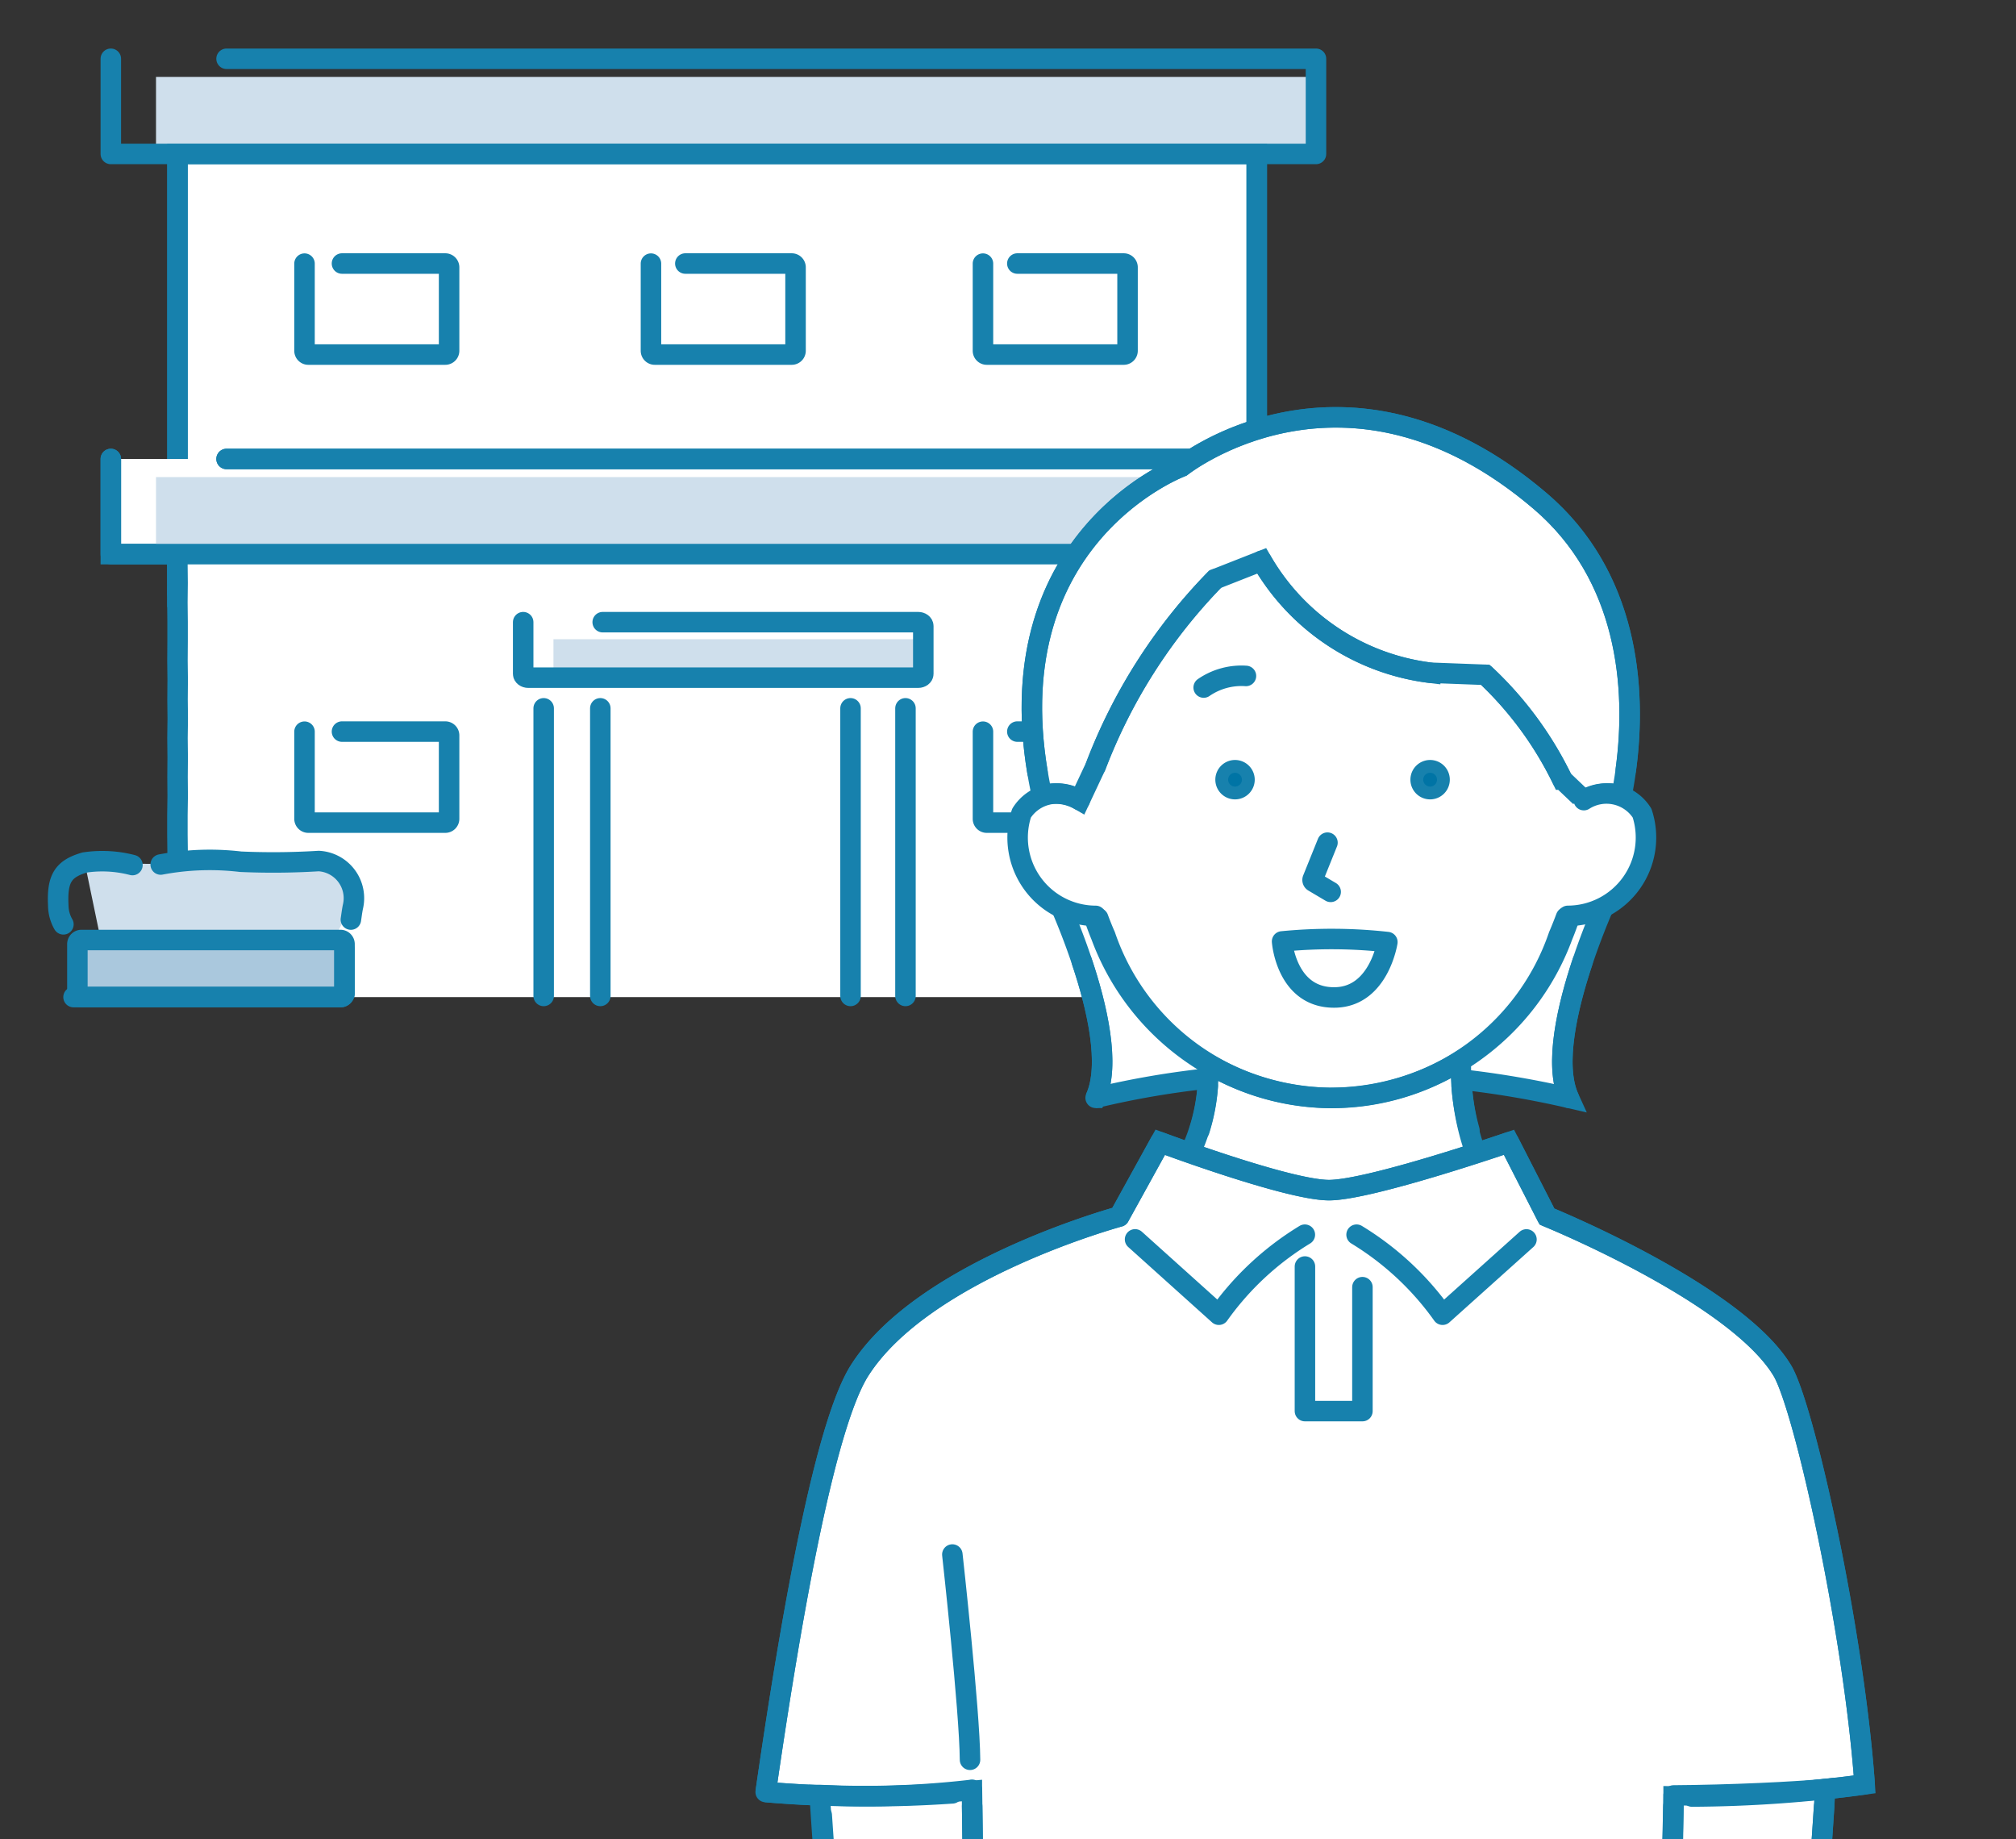 <svg id="グループ_225" data-name="グループ 225" xmlns="http://www.w3.org/2000/svg" xmlns:xlink="http://www.w3.org/1999/xlink" width="78.697" height="71.786" viewBox="0 0 78.697 71.786">
  <rect x="0" y="0" width="78.697" height="71.786" fill="#333333" stroke="none"/>
  <defs>
    <clipPath id="clip-path">
      <rect id="長方形_181" data-name="長方形 181" width="53.666" height="41.233" fill="none" stroke="#1781ad" stroke-linecap="round" stroke-width="0.8"/>
    </clipPath>
    <clipPath id="clip-path-2">
      <rect id="長方形_182" data-name="長方形 182" width="12.064" height="5.215" fill="none" stroke="#1781ad" stroke-linecap="round" stroke-width="0.8"/>
    </clipPath>
    <clipPath id="clip-path-3">
      <rect id="長方形_175" data-name="長方形 175" width="55.179" height="61.106" fill="none" stroke="#1781ad" stroke-linecap="round" stroke-width="0.8"/>
    </clipPath>
    <clipPath id="clip-path-4">
      <rect id="長方形_171" data-name="長方形 171" width="55.179" height="61.107" fill="none" stroke="#1781ad" stroke-linecap="round" stroke-width="0.8"/>
    </clipPath>
    <clipPath id="clip-path-5">
      <rect id="長方形_174" data-name="長方形 174" width="55.179" height="112.152" fill="none" stroke="#1781ad" stroke-linecap="round" stroke-width="0.8"/>
    </clipPath>
  </defs>
  <g id="グループ_208" data-name="グループ 208" transform="translate(0 0)">
    <rect id="長方形_176" data-name="長方形 176" width="45.281" height="3.007" transform="translate(6.09 3.001)" fill="#cfdfec"/>
    <rect id="長方形_177" data-name="長方形 177" width="42.131" height="17.288" transform="translate(6.928 6.009)" fill="#fff" stroke="#1781ad" stroke-linecap="round" stroke-width="0.8"/>
    <g id="グループ_207" data-name="グループ 207" transform="translate(0 0)">
      <g id="グループ_206" data-name="グループ 206" clip-path="url(#clip-path)">
        <path id="パス_153" data-name="パス 153" d="M10.86,7.861h4.032a.149.149,0,0,1,.149.149v3.255a.149.149,0,0,1-.149.149H9.546a.149.149,0,0,1-.149-.149v-3.4" transform="translate(2.49 2.424)" fill="none" stroke="#1781ad" stroke-linecap="round" stroke-linejoin="round" stroke-width="0.8"/>
        <path id="パス_154" data-name="パス 154" d="M36.131,7.861h4.153a.149.149,0,0,1,.149.149v3.255a.149.149,0,0,1-.149.149H34.938a.149.149,0,0,1-.149-.149v-3.4" transform="translate(3.582 2.424)" fill="none" stroke="#1781ad" stroke-linecap="round" stroke-linejoin="round" stroke-width="0.8"/>
        <path id="パス_155" data-name="パス 155" d="M46.773,4.157V20.914a.137.137,0,0,1-.149.12H4.792a.138.138,0,0,1-.15-.12V4.105" transform="translate(2.286 2.262)" fill="none" stroke="#1781ad" stroke-linecap="round" stroke-linejoin="round" stroke-width="0.8"/>
        <path id="パス_156" data-name="パス 156" d="M6.666.2H49.193V3.914H2.148V.2" transform="translate(2.178 2.094)" fill="none" stroke="#1781ad" stroke-linecap="round" stroke-linejoin="round" stroke-width="0.8"/>
        <path id="パス_157" data-name="パス 157" d="M6.666,15.174H49.193v3.714H2.148V15.174" transform="translate(2.178 2.738)" fill="#fff" stroke="#1781ad" stroke-linecap="round" stroke-width="0.8"/>
        <rect id="長方形_178" data-name="長方形 178" width="45.281" height="3.007" transform="translate(6.09 18.62)" fill="#cfdfec"/>
        <rect id="長方形_179" data-name="長方形 179" width="42.131" height="17.288" transform="translate(6.928 21.627)" fill="#fff"/>
        <path id="パス_158" data-name="パス 158" d="M10.86,25.375h4.032a.149.149,0,0,1,.149.149v3.255a.149.149,0,0,1-.149.149H9.546a.149.149,0,0,1-.149-.149v-3.4" transform="translate(2.49 3.177)" fill="none" stroke="#1781ad" stroke-linecap="round" stroke-linejoin="round" stroke-width="0.8"/>
        <path id="パス_159" data-name="パス 159" d="M36.131,25.375h4.153a.149.149,0,0,1,.149.149v3.255a.149.149,0,0,1-.149.149H34.938a.149.149,0,0,1-.149-.149v-3.4" transform="translate(3.582 3.177)" fill="none" stroke="#1781ad" stroke-linecap="round" stroke-linejoin="round" stroke-width="0.8"/>
        <path id="パス_160" data-name="パス 160" d="M4.644,31.927c0-.375,0-.375,0-.75s.005-.377.005-.753-.009-.378-.009-.756,0-.375,0-.752.011-.377.011-.752-.006-.377-.006-.753.006-.379.006-.757-.008-.378-.008-.755.01-.378.01-.754-.008-.38-.008-.758.006-.378.006-.756-.009-.378-.009-.755.005-.378.005-.754,0-.38,0-.758-.008-.381-.008-.76.008-.381.008-.761-.008-.381-.008-.761" transform="translate(2.285 2.906)" fill="none" stroke="#1781ad" stroke-linecap="round" stroke-linejoin="round" stroke-width="0.8"/>
        <path id="パス_161" data-name="パス 161" d="M4.692,35.267" transform="translate(2.288 3.602)" fill="none" stroke="#1781ad" stroke-linecap="round" stroke-linejoin="round" stroke-width="0.8"/>
        <line id="線_14" data-name="線 14" y1="11.225" transform="translate(21.223 27.644)" fill="none" stroke="#1781ad" stroke-linecap="round" stroke-linejoin="round" stroke-width="0.8"/>
        <line id="線_15" data-name="線 15" y2="11.225" transform="translate(35.346 27.644)" fill="none" stroke="#1781ad" stroke-linecap="round" stroke-linejoin="round" stroke-width="0.8"/>
        <path id="パス_162" data-name="パス 162" d="M6.666,15.174H49.193v3.714H2.148V15.174" transform="translate(2.178 2.738)" fill="none" stroke="#1781ad" stroke-linecap="round" stroke-linejoin="round" stroke-width="0.8"/>
        <path id="パス_163" data-name="パス 163" d="M23.705,7.861h4.153a.149.149,0,0,1,.149.149v3.255a.149.149,0,0,1-.149.149H22.512a.149.149,0,0,1-.149-.149v-3.4" transform="translate(3.048 2.424)" fill="none" stroke="#1781ad" stroke-linecap="round" stroke-linejoin="round" stroke-width="0.8"/>
        <rect id="長方形_180" data-name="長方形 180" width="14.261" height="1.311" transform="translate(21.605 24.947)" fill="#cfdfec"/>
        <path id="パス_164" data-name="パス 164" d="M20.685,20.676H33c.111,0,.2.067.2.149v1.868c0,.082-.09.149-.2.149H17.781c-.112,0-.2-.067-.2-.149V20.676" transform="translate(2.842 3.606)" fill="none" stroke="#1781ad" stroke-linecap="round" stroke-linejoin="round" stroke-width="0.8"/>
        <line id="線_16" data-name="線 16" y1="11.225" transform="translate(23.434 27.644)" fill="none" stroke="#1781ad" stroke-linecap="round" stroke-linejoin="round" stroke-width="0.8"/>
        <line id="線_17" data-name="線 17" y1="11.225" transform="translate(33.201 27.644)" fill="none" stroke="#1781ad" stroke-linecap="round" stroke-linejoin="round" stroke-width="0.8"/>
        <path id="パス_165" data-name="パス 165" d="M2.226,33.067H11l.426-.8s.63-2.324-2.233-2.06a15.254,15.254,0,0,1-1.741.134l-1.074-.154-1.982.151-1.743-.019L1.17,30.277l.579,2.79Z" transform="translate(2.136 3.384)" fill="#cfdfec"/>
        <path id="パス_166" data-name="パス 166" d="M11.164,35.4H1.056a.16.16,0,0,1-.16-.16V33.335a.16.16,0,0,1,.16-.161H11.164a.16.16,0,0,1,.16.161v1.908a.16.16,0,0,1-.16.16" transform="translate(2.125 3.512)" fill="#aac8dd" stroke="#1781ad" stroke-linecap="round" stroke-width="0.8"/>
        <path id="パス_169" data-name="パス 169" d="M.381,32.689a1.5,1.5,0,0,1-.2-.732c-.054-1.071.2-1.437,1.03-1.681a4.662,4.662,0,0,1,1.865.1" transform="translate(2.094 3.385)" fill="none" stroke="#1781ad" stroke-linecap="round" stroke-linejoin="round" stroke-width="0.8"/>
        <path id="パス_171" data-name="パス 171" d="M11.33,33.52v1.707a.16.16,0,0,1-.16.16H.753" transform="translate(2.118 3.527)" fill="none" stroke="#1781ad" stroke-linecap="round" stroke-linejoin="round" stroke-width="0.8"/>
        <g id="グループ_209" data-name="グループ 209" transform="translate(4.004 31.902)">
          <g id="グループ_209-2" data-name="グループ 209" transform="translate(0 0)" clip-path="url(#clip-path-2)">
            <path id="パス_172" data-name="パス 172" d="M.175.77A10.3,10.3,0,0,1,3.295.661,28.935,28.935,0,0,0,6.346.634a1.452,1.452,0,0,1,1.329,1.8c-.037.191-.054.35-.076.484" transform="translate(2.094 1.068)" fill="none" stroke="#1781ad" stroke-linecap="round" stroke-linejoin="round" stroke-width="0.8"/>
          </g>
        </g>
      </g>
    </g>
  </g>
  <g id="グループ_205" data-name="グループ 205" transform="translate(23.518 10.68)">
    <g id="グループ_204" data-name="グループ 204" clip-path="url(#clip-path-3)">
      <g id="グループ_196" data-name="グループ 196" transform="translate(0 -0.001)">
        <g id="グループ_195" data-name="グループ 195" clip-path="url(#clip-path-4)">
          <path id="パス_120" data-name="パス 120" d="M8.524,11.691s2.6,5.553,1.544,7.876a34.235,34.235,0,0,1,9.137-.927,36.9,36.9,0,0,1,9.333.927c-1.058-2.323,1.542-7.876,1.542-7.876Z" transform="translate(9.186 12.599)" fill="#fff" stroke="#1781ad" stroke-linecap="round" stroke-width="0.8"/>
          <path id="パス_121" data-name="パス 121" d="M23.145,14.738c-.079,5.169,3.079,7.172,3.079,7.172l-8.111,7.174L9.616,21.7a7.477,7.477,0,0,0,3.652-6.958Z" transform="translate(10.362 15.883)" fill="#fff" stroke="#1781ad" stroke-linecap="round" stroke-width="0.8"/>
          <path id="パス_122" data-name="パス 122" d="M16.144,15.263a8.841,8.841,0,0,0,.3,1.722" transform="translate(17.397 16.448)" fill="none" stroke="#1781ad" stroke-linecap="round" stroke-linejoin="round" stroke-width="0.8"/>
          <path id="パス_123" data-name="パス 123" d="M11.216,16.985a7.326,7.326,0,0,0,.326-1.722" transform="translate(12.087 16.448)" fill="none" stroke="#1781ad" stroke-linecap="round" stroke-linejoin="round" stroke-width="0.8"/>
          <path id="パス_124" data-name="パス 124" d="M19.043,28.125A9.655,9.655,0,0,0,28.051,21.8s2.443-5.7.584-10.482C26.96,7.008,23.825,4.03,19.043,3.75c-4.783.28-7.918,3.258-9.592,7.565C7.591,16.1,10.032,21.8,10.032,21.8a9.67,9.67,0,0,0,9.011,6.328" transform="translate(9.431 4.042)" fill="#fff" stroke="#1781ad" stroke-linecap="round" stroke-width="0.8"/>
          <path id="パス_125" data-name="パス 125" d="M10.868,14.544a3.056,3.056,0,0,1-2.894-4.01,1.642,1.642,0,0,1,2.273-.507l.968.347.274,4.224Z" transform="translate(8.385 10.521)" fill="#fff"/>
          <path id="パス_126" data-name="パス 126" d="M12.674,9.767a.519.519,0,1,1-.528-.511.52.52,0,0,1,.528.511" transform="translate(12.538 9.975)" fill="#0074a5" stroke="#1781ad" stroke-linecap="round" stroke-width="0.5"/>
          <path id="パス_127" data-name="パス 127" d="M16.339,9.767a.519.519,0,1,1-.526-.511.518.518,0,0,1,.526.511" transform="translate(16.488 9.975)" fill="#0074a5" stroke="#1781ad" stroke-linecap="round" stroke-width="0.5"/>
          <path id="パス_128" data-name="パス 128" d="M13.924,10.689l-.575,1.425a.08.08,0,0,0,.033.1l.667.395" transform="translate(14.377 11.519)" fill="none" stroke="#1781ad" stroke-linecap="round" stroke-linejoin="round" stroke-width="0.8"/>
          <path id="パス_129" data-name="パス 129" d="M12.946,7.562a2.6,2.6,0,0,0-1.65.453" transform="translate(12.173 8.139)" fill="none" stroke="#1781ad" stroke-linecap="round" stroke-linejoin="round" stroke-width="0.8"/>
          <path id="パス_130" data-name="パス 130" d="M9.937,17.639a1.915,1.915,0,0,0-1.475-.185C6.275,7.456,13.91,4.622,13.91,4.622S20.326-.491,27.9,5.958c3.8,3.233,3.833,8.229,3.189,11.493a1.92,1.92,0,0,0-1.473.187l-.841-.8a13.9,13.9,0,0,0-3.008-4.091l-2.152-.081A8.85,8.85,0,0,1,17.039,8.3l-1.818.715a21.279,21.279,0,0,0-4.662,7.3Z" transform="translate(8.695 2.91)" fill="#fff" stroke="#1781ad" stroke-linecap="round" stroke-width="0.8"/>
          <path id="パス_131" data-name="パス 131" d="M18.462,14.544a3.056,3.056,0,0,0,2.894-4.01,1.642,1.642,0,0,0-2.273-.507l-.968.347L17.841,14.6Z" transform="translate(19.226 10.521)" fill="#fff"/>
          <path id="パス_132" data-name="パス 132" d="M9.314,12.124c.162.436.276.684.276.684a9.35,9.35,0,0,0,17.7,0s.116-.26.287-.717" transform="translate(10.037 13.03)" fill="none" stroke="#1781ad" stroke-linecap="round" stroke-linejoin="round" stroke-width="0.8"/>
          <path id="パス_133" data-name="パス 133" d="M18.287,18.244c-.584-1.284-.052-3.553.542-5.325" transform="translate(19.434 13.922)" fill="none" stroke="#1781ad" stroke-linecap="round" stroke-linejoin="round" stroke-width="0.8"/>
          <path id="パス_134" data-name="パス 134" d="M9.005,12.916c.6,1.774,1.126,4.045.542,5.331" transform="translate(9.704 13.919)" fill="none" stroke="#1781ad" stroke-linecap="round" stroke-linejoin="round" stroke-width="0.8"/>
          <path id="パス_135" data-name="パス 135" d="M10.247,10.028a1.642,1.642,0,0,0-2.273.507,3.056,3.056,0,0,0,2.894,4.01" transform="translate(8.385 10.521)" fill="none" stroke="#1781ad" stroke-linecap="round" stroke-linejoin="round" stroke-width="0.8"/>
          <path id="パス_136" data-name="パス 136" d="M18.14,14.544a3.056,3.056,0,0,0,2.894-4.01,1.642,1.642,0,0,0-2.273-.507" transform="translate(19.548 10.521)" fill="none" stroke="#1781ad" stroke-linecap="round" stroke-linejoin="round" stroke-width="0.8"/>
          <path id="パス_137" data-name="パス 137" d="M8.288,16.556C6.734,7.286,13.91,4.622,13.91,4.622S20.326-.491,27.9,5.958c3.426,2.917,3.79,7.272,3.353,10.49" transform="translate(8.694 2.91)" fill="none" stroke="#1781ad" stroke-linecap="round" stroke-linejoin="round" stroke-width="0.8"/>
          <path id="パス_138" data-name="パス 138" d="M13.929,5.74a21.279,21.279,0,0,0-4.662,7.3" transform="translate(9.986 6.186)" fill="none" stroke="#1781ad" stroke-linecap="round" stroke-linejoin="round" stroke-width="0.8"/>
          <path id="パス_139" data-name="パス 139" d="M18.961,9.762a8.855,8.855,0,0,1-6.576-4.367" transform="translate(13.346 5.814)" fill="none" stroke="#1781ad" stroke-linecap="round" stroke-linejoin="round" stroke-width="0.8"/>
          <path id="パス_140" data-name="パス 140" d="M19.6,11.627a13.9,13.9,0,0,0-3.008-4.091" transform="translate(17.874 8.122)" fill="none" stroke="#1781ad" stroke-linecap="round" stroke-linejoin="round" stroke-width="0.8"/>
          <path id="パス_141" data-name="パス 141" d="M16.879,12.617s-.322,2.111-2.015,2.161c-1.934.054-2.094-2.186-2.094-2.186A19.832,19.832,0,0,1,16.879,12.617Z" transform="translate(13.76 13.471)" fill="none" stroke="#1781ad" stroke-linecap="round" stroke-linejoin="round" stroke-width="0.8"/>
          <path id="パス_142" data-name="パス 142" d="M38.488,50.955c-.278-1.893.025-5.169.021-9.108l.715.006a51.088,51.088,0,0,0,6.742-.474c-.428-6.023-2.368-14.749-3.216-16.153-1.818-3.015-9.185-6.006-9.185-6.006l-1.483-2.9s-5.427,1.868-7.024,1.868-6.59-1.868-6.59-1.868l-1.6,2.9S9.235,21.285,6.732,25.226c-1.309,2.061-2.605,9.11-3.665,16.451a43.993,43.993,0,0,0,8.047-.039c0,3.592-.01,6.852-.162,8.871-.6,8.015-1.332,18.871-1.332,18.871a81.161,81.161,0,0,0,15.162,1.573,85.3,85.3,0,0,0,15.1-1.473s-.615-13.185-1.4-18.524" transform="translate(3.305 17.582)" fill="#fff" stroke="#1781ad" stroke-linecap="round" stroke-width="0.8"/>
          <path id="パス_143" data-name="パス 143" d="M23.491,28.717l-.1,5.948H17.126L17,40.786s9.833,1.631,10.781-.706c.958-2.364,1.307-6.515,1.629-11.614-1.132.116-3.785.239-5.921.251" transform="translate(18.323 30.676)" fill="#fff" stroke="#1781ad" stroke-linecap="round" stroke-width="0.8"/>
          <path id="パス_144" data-name="パス 144" d="M18.031,40.73c2.948.332,7.98.644,8.643-.993.916-2.263,1.276-6.156,1.587-10.951" transform="translate(19.431 31.021)" fill="none" stroke="#1781ad" stroke-linecap="round" stroke-linejoin="round" stroke-width="0.8"/>
          <path id="パス_145" data-name="パス 145" d="M10.024,28.48l.079,5.977h6.268l.121,6.121s-9.833,1.629-10.779-.708c-.96-2.364-1.309-6.087-1.631-11.186a36.126,36.126,0,0,0,5.942-.2" transform="translate(4.399 30.691)" fill="#fff" stroke="#1781ad" stroke-linecap="round" stroke-width="0.8"/>
          <path id="パス_146" data-name="パス 146" d="M14.315,40.352c-2.948.332-7.98.644-8.643-.993-.916-2.263-1.24-5.607-1.552-10.4" transform="translate(4.44 31.204)" fill="none" stroke="#1781ad" stroke-linecap="round" stroke-linejoin="round" stroke-width="0.8"/>
          <line id="線_12" data-name="線 12" x2="0.06" y2="4.565" transform="translate(14.431 59.81)" fill="none" stroke="#1781ad" stroke-linecap="round" stroke-linejoin="round" stroke-width="0.8"/>
          <line id="線_13" data-name="線 13" x1="0.123" y2="4.567" transform="translate(41.684 59.807)" fill="none" stroke="#1781ad" stroke-linecap="round" stroke-linejoin="round" stroke-width="0.8"/>
          <path id="パス_147" data-name="パス 147" d="M6.574,24.061s.677,6.094.69,8.011" transform="translate(7.084 25.929)" fill="none" stroke="#1781ad" stroke-linecap="round" stroke-linejoin="round" stroke-width="0.8"/>
          <path id="パス_148" data-name="パス 148" d="M10.007,18.236l3.27,2.94a11.36,11.36,0,0,1,3.357-3.123" transform="translate(10.784 19.455)" fill="none" stroke="#1781ad" stroke-linecap="round" stroke-linejoin="round" stroke-width="0.8"/>
          <path id="パス_149" data-name="パス 149" d="M14.169,18.053a11.36,11.36,0,0,1,3.357,3.123L20.8,18.238" transform="translate(15.269 19.455)" fill="none" stroke="#1781ad" stroke-linecap="round" stroke-linejoin="round" stroke-width="0.8"/>
          <path id="パス_150" data-name="パス 150" d="M13.2,18.651v5.643h2.244V19.457" transform="translate(14.222 20.099)" fill="none" stroke="#1781ad" stroke-linecap="round" stroke-linejoin="round" stroke-width="0.8"/>
          <path id="パス_151" data-name="パス 151" d="M39.224,41.853a51.3,51.3,0,0,0,6.742-.476c-.428-6.021-2.368-14.749-3.216-16.151-1.818-3.015-9.187-6.008-9.187-6.008l-1.481-2.9s-5.427,1.868-7.026,1.868-6.588-1.868-6.588-1.868l-1.6,2.9S9.235,21.283,6.732,25.226c-1.309,2.059-2.605,9.11-3.665,16.451a47.7,47.7,0,0,0,7.284.052" transform="translate(3.305 17.582)" fill="none" stroke="#1781ad" stroke-linecap="round" stroke-linejoin="round" stroke-width="0.8"/>
        </g>
      </g>
    </g>
  </g>
</svg>
